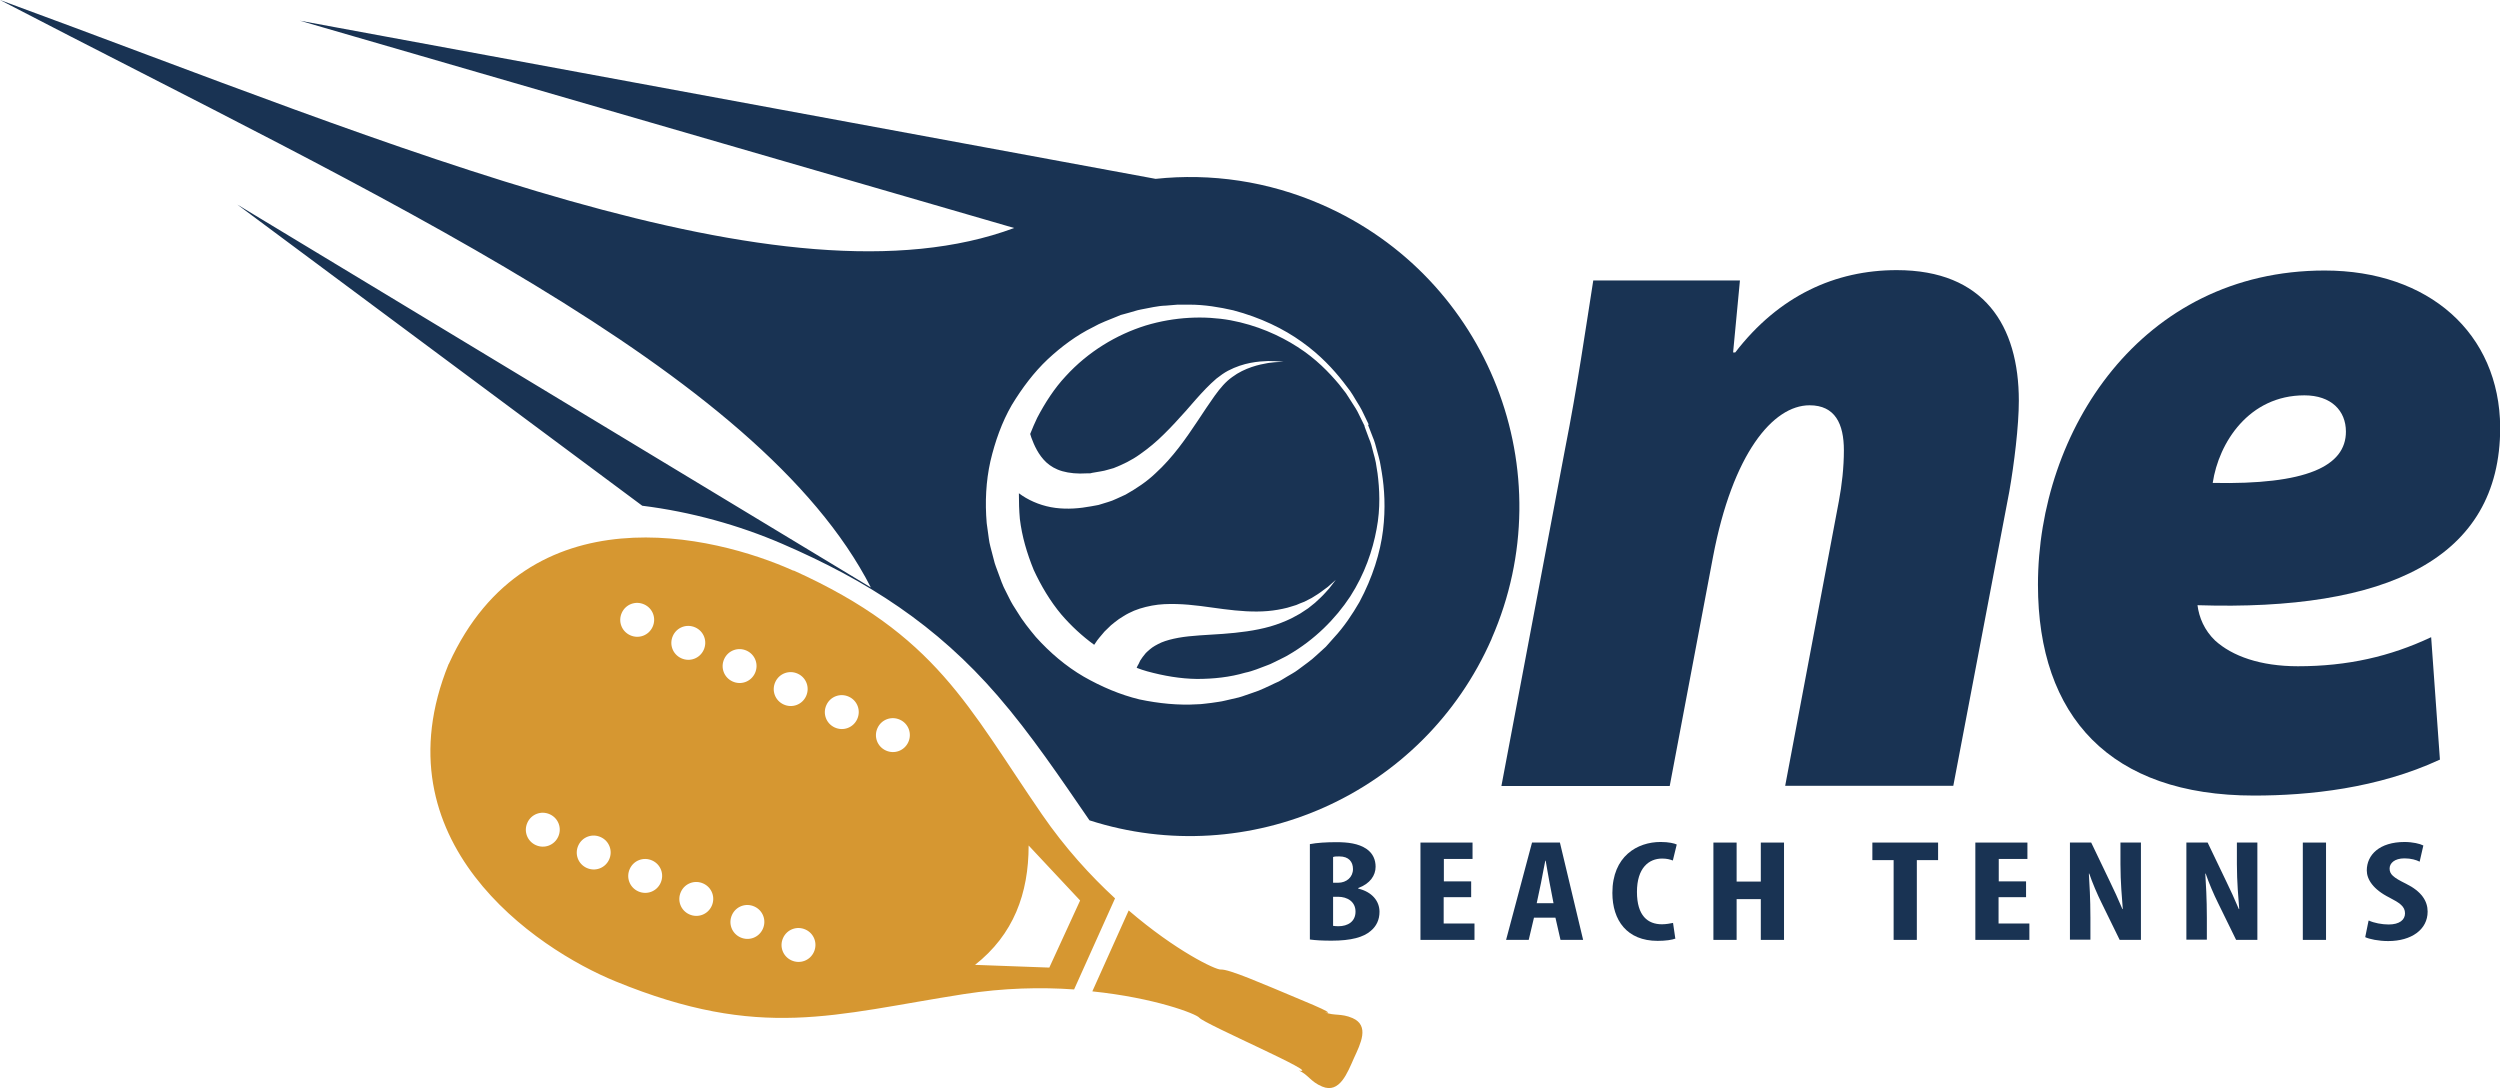 <?xml version="1.0" encoding="UTF-8"?><svg id="Layer_2" xmlns="http://www.w3.org/2000/svg" viewBox="0 0 128.18 55.79"><defs><style>.cls-1,.cls-2{fill-rule:evenodd;}.cls-1,.cls-2,.cls-3{stroke-width:0px;}.cls-1,.cls-3{fill:#193353;}.cls-2{fill:#d69731;}</style></defs><g id="Layer_1-2"><path class="cls-3" d="m76.98,40.3l3.26-17.26c.64-3.24,1.06-6.19,1.45-8.66h7.52l-.35,3.69h.11c2.24-2.91,5.13-4.22,8.28-4.22,4.48,0,6.26,2.85,6.26,6.7,0,1.28-.24,3.24-.49,4.66l-2.87,15.08h-8.62l2.75-14.58c.16-.85.26-1.75.26-2.62,0-1.36-.45-2.31-1.76-2.31-1.88,0-3.95,2.49-4.95,7.77l-2.22,11.75h-8.62Z"/><path class="cls-3" d="m125.09,38.95c-3.17,1.47-6.7,1.84-9.52,1.84-7.37,0-11.08-4.05-11.08-10.81,0-7.85,5.26-16.11,14.7-16.11,5.33,0,8.97,3.21,9,8.05,0,6.76-5.85,9.42-15.52,9.11.08.63.35,1.28.9,1.81.88.8,2.32,1.32,4.25,1.32,2.54,0,4.73-.5,6.83-1.49l.45,6.29Zm-6.94-18.68c-2.84,0-4.39,2.42-4.7,4.49,4.79.1,6.83-.85,6.83-2.63,0-1.07-.75-1.86-2.13-1.86Z"/><path class="cls-2" d="m49.98,49.47l3.82.14,1.58-3.44c-.88-.94-1.76-1.88-2.64-2.82,0,2.46-.77,4.57-2.76,6.13m6.03,1.35c3.19.33,5.32,1.15,5.48,1.35.27.33,6.37,2.95,5.11,2.71.48.21.59.57,1.19.82.9.38,1.3-.72,1.63-1.46.34-.74.81-1.66-.07-2.05-.6-.26-.94-.1-1.42-.3,0,0,.83.21-1.23-.64-2.05-.86-3.7-1.58-4.11-1.55-.26.02-2.3-.95-4.72-3.03l-1.86,4.14Zm-23.72-6.28c.2-.44.71-.63,1.15-.43.44.2.63.71.43,1.15-.2.44-.71.63-1.15.43-.44-.2-.63-.71-.43-1.15Zm2.62,1.18c.2-.44.71-.63,1.15-.43.44.2.63.71.43,1.15-.2.44-.71.63-1.15.43-.44-.2-.63-.71-.43-1.15Zm2.62,1.18c.2-.44.71-.63,1.15-.43.44.2.63.71.43,1.15-.2.44-.71.63-1.15.43-.44-.2-.63-.71-.43-1.15Zm2.62,1.18c.2-.44.71-.63,1.15-.43.44.2.63.71.43,1.15-.2.44-.71.63-1.15.43-.44-.2-.63-.71-.43-1.15Zm-13.11-5.91c.2-.44.71-.63,1.15-.43.44.2.63.71.43,1.15-.2.44-.71.63-1.15.43-.44-.2-.63-.71-.43-1.15Zm10.09-8.39c.2-.44.71-.63,1.15-.43.44.2.63.71.43,1.15-.2.44-.71.63-1.15.43-.44-.2-.63-.71-.43-1.15Zm2.62,1.18c.2-.44.71-.63,1.15-.43.44.2.63.71.43,1.15-.2.44-.71.63-1.15.43-.44-.2-.63-.71-.43-1.15Zm2.62,1.18c.2-.44.71-.63,1.15-.43.44.2.63.71.43,1.15-.2.44-.71.63-1.15.43-.44-.2-.63-.71-.43-1.15Zm2.62,1.18c.2-.44.71-.63,1.15-.43.44.2.63.71.43,1.15-.2.44-.71.63-1.15.43-.44-.2-.63-.71-.43-1.15Zm-13.11-5.91c.2-.44.71-.63,1.15-.43.44.2.63.71.43,1.15-.2.44-.71.63-1.15.43-.44-.2-.63-.71-.43-1.15Zm2.62,1.18c.2-.44.71-.63,1.15-.43.44.2.63.71.43,1.15-.2.44-.71.63-1.15.43-.44-.2-.63-.71-.43-1.15Zm-4.85,10.75c.2-.44.71-.63,1.15-.43.44.2.63.71.43,1.15-.2.44-.71.63-1.15.43-.44-.2-.63-.71-.43-1.15Zm11.03-14.09c-4.08-1.84-13.61-4.14-17.66,4.76h0s0,0,0,0c0,.01-.01.02-.02.03h0c-3.68,9.07,4.43,14.58,8.57,16.27,7.45,3.05,11.17,1.69,17.84.65,2.05-.32,3.98-.36,5.66-.24l2.1-4.67c-1.25-1.15-2.56-2.58-3.75-4.31-3.82-5.55-5.4-9.19-12.73-12.5Z"/><path class="cls-1" d="m70.14,21.78s.08.21.24.62c.09.2.16.46.24.77.04.15.09.32.13.5.03.18.07.37.1.57.13.8.2,1.81.06,2.95-.14,1.14-.53,2.41-1.21,3.68-.36.62-.78,1.26-1.32,1.84-.13.15-.27.3-.4.45-.15.14-.3.27-.45.41-.3.29-.65.52-.99.78-.17.13-.37.23-.55.34l-.28.17-.14.08-.18.08c-.38.17-.71.36-1.19.51-.23.07-.46.17-.69.23-.23.05-.46.11-.69.16-.23.06-.47.08-.71.12-.24.02-.48.07-.72.07-.97.06-1.97-.04-2.97-.25-.99-.24-1.95-.65-2.86-1.17-.91-.53-1.73-1.23-2.45-2.03-.34-.41-.68-.83-.96-1.3-.15-.23-.29-.45-.41-.7l-.18-.36-.09-.18-.04-.09-.02-.05v-.02s.01.06-.05-.1l-.24-.65c-.04-.12-.08-.2-.12-.34l-.11-.42c-.07-.28-.16-.57-.19-.83l-.11-.8c-.09-1.07-.04-2.14.19-3.17.24-1.02.59-2.01,1.1-2.89.53-.87,1.13-1.67,1.84-2.34.71-.66,1.48-1.23,2.31-1.64.4-.23.83-.38,1.24-.55l.19-.08.15-.04.29-.08c.2-.05.37-.12.59-.16.44-.08.87-.19,1.28-.2.21-.02.41-.03.61-.05.2,0,.4,0,.6,0,.79,0,1.55.13,2.25.29,1.4.37,2.59.95,3.52,1.62.94.67,1.62,1.41,2.12,2.05.12.16.24.32.35.46.11.15.19.3.27.43.17.27.31.5.4.7.19.39.29.6.29.6h0Zm-.17.07s-.1-.2-.29-.59c-.09-.2-.23-.42-.4-.68-.08-.13-.17-.27-.27-.42-.11-.14-.23-.29-.35-.45-.51-.61-1.19-1.32-2.13-1.92-.93-.6-2.1-1.12-3.44-1.37-1.34-.24-2.86-.18-4.35.27-1.5.47-2.95,1.34-4.1,2.6-.58.62-1.05,1.35-1.46,2.13-.13.27-.25.55-.36.83.02.06.04.12.06.19.14.38.36.89.77,1.27.21.19.47.35.82.45.35.1.78.14,1.24.11h.18s.04-.01.04-.01h.02s0,0,0,0c.05,0-.06.01-.04,0h.01s.1-.02.1-.02c.13-.02.27-.05.41-.07.15-.02.24-.05.35-.08.11-.03.21-.06.32-.09.46-.18.92-.4,1.35-.71.43-.3.85-.65,1.23-1.03.39-.38.75-.78,1.11-1.18.35-.4.69-.8,1.04-1.16.17-.18.36-.35.54-.51.19-.15.4-.3.59-.4.82-.43,1.56-.48,2.06-.5.51,0,.79.05.79.05,0,0-.29-.02-.78.05-.24.04-.54.1-.86.21-.32.11-.67.27-.99.51-.34.24-.61.56-.9.96-.28.39-.56.82-.86,1.27-.6.9-1.27,1.88-2.18,2.71-.45.43-.98.78-1.53,1.09-.15.07-.31.14-.46.21-.15.07-.32.14-.44.17-.13.04-.26.08-.39.12l-.1.03-.16.03-.22.04c-.59.11-1.21.16-1.83.08-.62-.08-1.22-.31-1.7-.63-.06-.04-.12-.08-.17-.12,0,.44.01.88.05,1.32.11.9.36,1.75.71,2.61.37.8.84,1.6,1.42,2.29.5.58,1.06,1.1,1.68,1.55l.09-.13s.04-.06.06-.09c.03-.04.07-.09.11-.14.08-.1.17-.2.27-.32.1-.1.21-.2.33-.32.12-.11.27-.21.41-.32.16-.1.32-.21.5-.3.36-.19.77-.31,1.19-.39.42-.08.84-.09,1.26-.08.83.02,1.64.16,2.42.26.78.1,1.54.16,2.25.1.36-.03.69-.09,1.01-.17.16-.04.31-.1.46-.14.14-.06.28-.12.42-.17.13-.07.25-.13.37-.19.12-.07.22-.14.32-.2.2-.13.36-.27.51-.37.26-.23.41-.36.41-.36,0,0-.12.16-.34.44-.12.13-.26.3-.44.47-.09.08-.19.18-.29.27-.11.09-.23.18-.35.28-.13.09-.27.18-.41.27-.15.08-.3.17-.46.25-.33.16-.69.3-1.07.41-.77.22-1.62.32-2.43.38-.82.06-1.62.08-2.28.2-.33.06-.63.14-.87.24-.24.11-.44.22-.59.35-.08.06-.14.13-.21.19-.06.07-.11.13-.16.2-.05.07-.09.13-.13.19-.03.06-.05.11-.07.15-.01.02-.02.05-.04.07-.02.04-.03.07-.05.1l-.02.05c.18.07.36.13.54.18.84.23,1.7.38,2.55.39.85,0,1.69-.09,2.47-.32.4-.08.78-.25,1.16-.39.18-.06.36-.17.54-.25.17-.09.36-.17.52-.27,1.35-.78,2.42-1.86,3.17-3,.74-1.15,1.15-2.36,1.35-3.45.21-1.09.15-2.08.05-2.86-.03-.2-.06-.38-.09-.56-.03-.17-.08-.33-.12-.48-.07-.3-.14-.55-.23-.75-.15-.4-.23-.62-.23-.62h0Zm6.51,10.9c-3.51,8.01-12.48,11.93-20.62,9.31-1.5-2.18-2.99-4.4-4.71-6.39-3.13-3.62-6.67-5.9-11.05-7.79-2.2-.95-4.67-1.64-7.17-1.95L12.17,10.49l32.48,19.63C38.91,18.9,19.34,10.05,0,0c20.45,7.51,40.21,16.08,52,11.69L15.37,1.06l43.88,8.11c2.82-.3,5.76.11,8.54,1.33,8.54,3.74,12.43,13.7,8.69,22.24h0Z"/><path class="cls-3" d="m67.16,43.28c.36-.07.84-.1,1.36-.1.57,0,1.13.06,1.55.35.33.23.46.56.46.91,0,.44-.28.87-.89,1.09v.03c.71.17,1.09.64,1.09,1.19,0,.41-.16.74-.45.98-.37.32-.99.5-2.01.5-.45,0-.83-.02-1.11-.06v-4.9Zm1.19,1.98h.26c.43,0,.76-.29.76-.7,0-.37-.21-.65-.7-.65-.13,0-.24,0-.32.03v1.32Zm0,2.21c.08.01.16.02.27.02.49,0,.88-.24.88-.75s-.42-.76-.89-.76h-.26v1.49Z"/><path class="cls-3" d="m75.42,46h-1.4v1.35h1.58v.84h-2.77v-4.99h2.67v.84h-1.47v1.15h1.4v.81Z"/><path class="cls-3" d="m78.65,47.05l-.27,1.14h-1.16l1.33-4.99h1.43l1.19,4.99h-1.16l-.26-1.14h-1.1Zm1-.75l-.2-1.04c-.06-.3-.14-.8-.2-1.13h-.02c-.07.33-.16.85-.22,1.14l-.22,1.04h.87Z"/><path class="cls-3" d="m85.91,48.12c-.17.07-.51.12-.92.12-1.57,0-2.32-1.05-2.32-2.46,0-1.88,1.28-2.61,2.47-2.61.42,0,.71.07.83.13l-.2.82c-.14-.05-.29-.1-.55-.1-.68,0-1.29.48-1.29,1.71s.56,1.66,1.28,1.66c.2,0,.43-.04.57-.07l.12.82Z"/><path class="cls-3" d="m89.04,43.2v2h1.24v-2h1.19v4.99h-1.19v-2.09h-1.24v2.09h-1.19v-4.99h1.19Z"/><path class="cls-3" d="m97.08,44.1h-1.08v-.9h3.37v.9h-1.09v4.09h-1.19v-4.09Z"/><path class="cls-3" d="m103.87,46h-1.4v1.35h1.58v.84h-2.77v-4.99h2.67v.84h-1.47v1.15h1.4v.81Z"/><path class="cls-3" d="m106.13,48.19v-4.99h1.09l.94,1.96c.19.38.48,1.02.66,1.45h.02c-.04-.52-.12-1.39-.12-2.31v-1.1h1.05v4.99h-1.09l-.93-1.9c-.21-.42-.48-1.05-.63-1.5h-.02c.03.5.08,1.27.08,2.27v1.12h-1.05Z"/><path class="cls-3" d="m112.1,48.19v-4.99h1.09l.94,1.96c.19.38.48,1.02.66,1.45h.02c-.04-.52-.12-1.39-.12-2.31v-1.1h1.05v4.99h-1.09l-.93-1.9c-.21-.42-.48-1.05-.63-1.5h-.02c.03.5.08,1.27.08,2.27v1.12h-1.05Z"/><path class="cls-3" d="m119.26,43.2v4.99h-1.19v-4.99h1.19Z"/><path class="cls-3" d="m121.46,47.2c.25.12.67.2,1.01.2.56,0,.84-.24.84-.57,0-.36-.28-.54-.8-.81-.84-.42-1.16-.94-1.16-1.39,0-.8.65-1.46,1.94-1.46.41,0,.79.09.96.18l-.19.83c-.17-.09-.44-.17-.78-.17-.51,0-.76.25-.76.52,0,.3.19.46.84.78.81.4,1.11.9,1.11,1.43,0,.92-.83,1.51-2.02,1.51-.5,0-.97-.1-1.18-.2l.17-.84Z"/></g></svg>